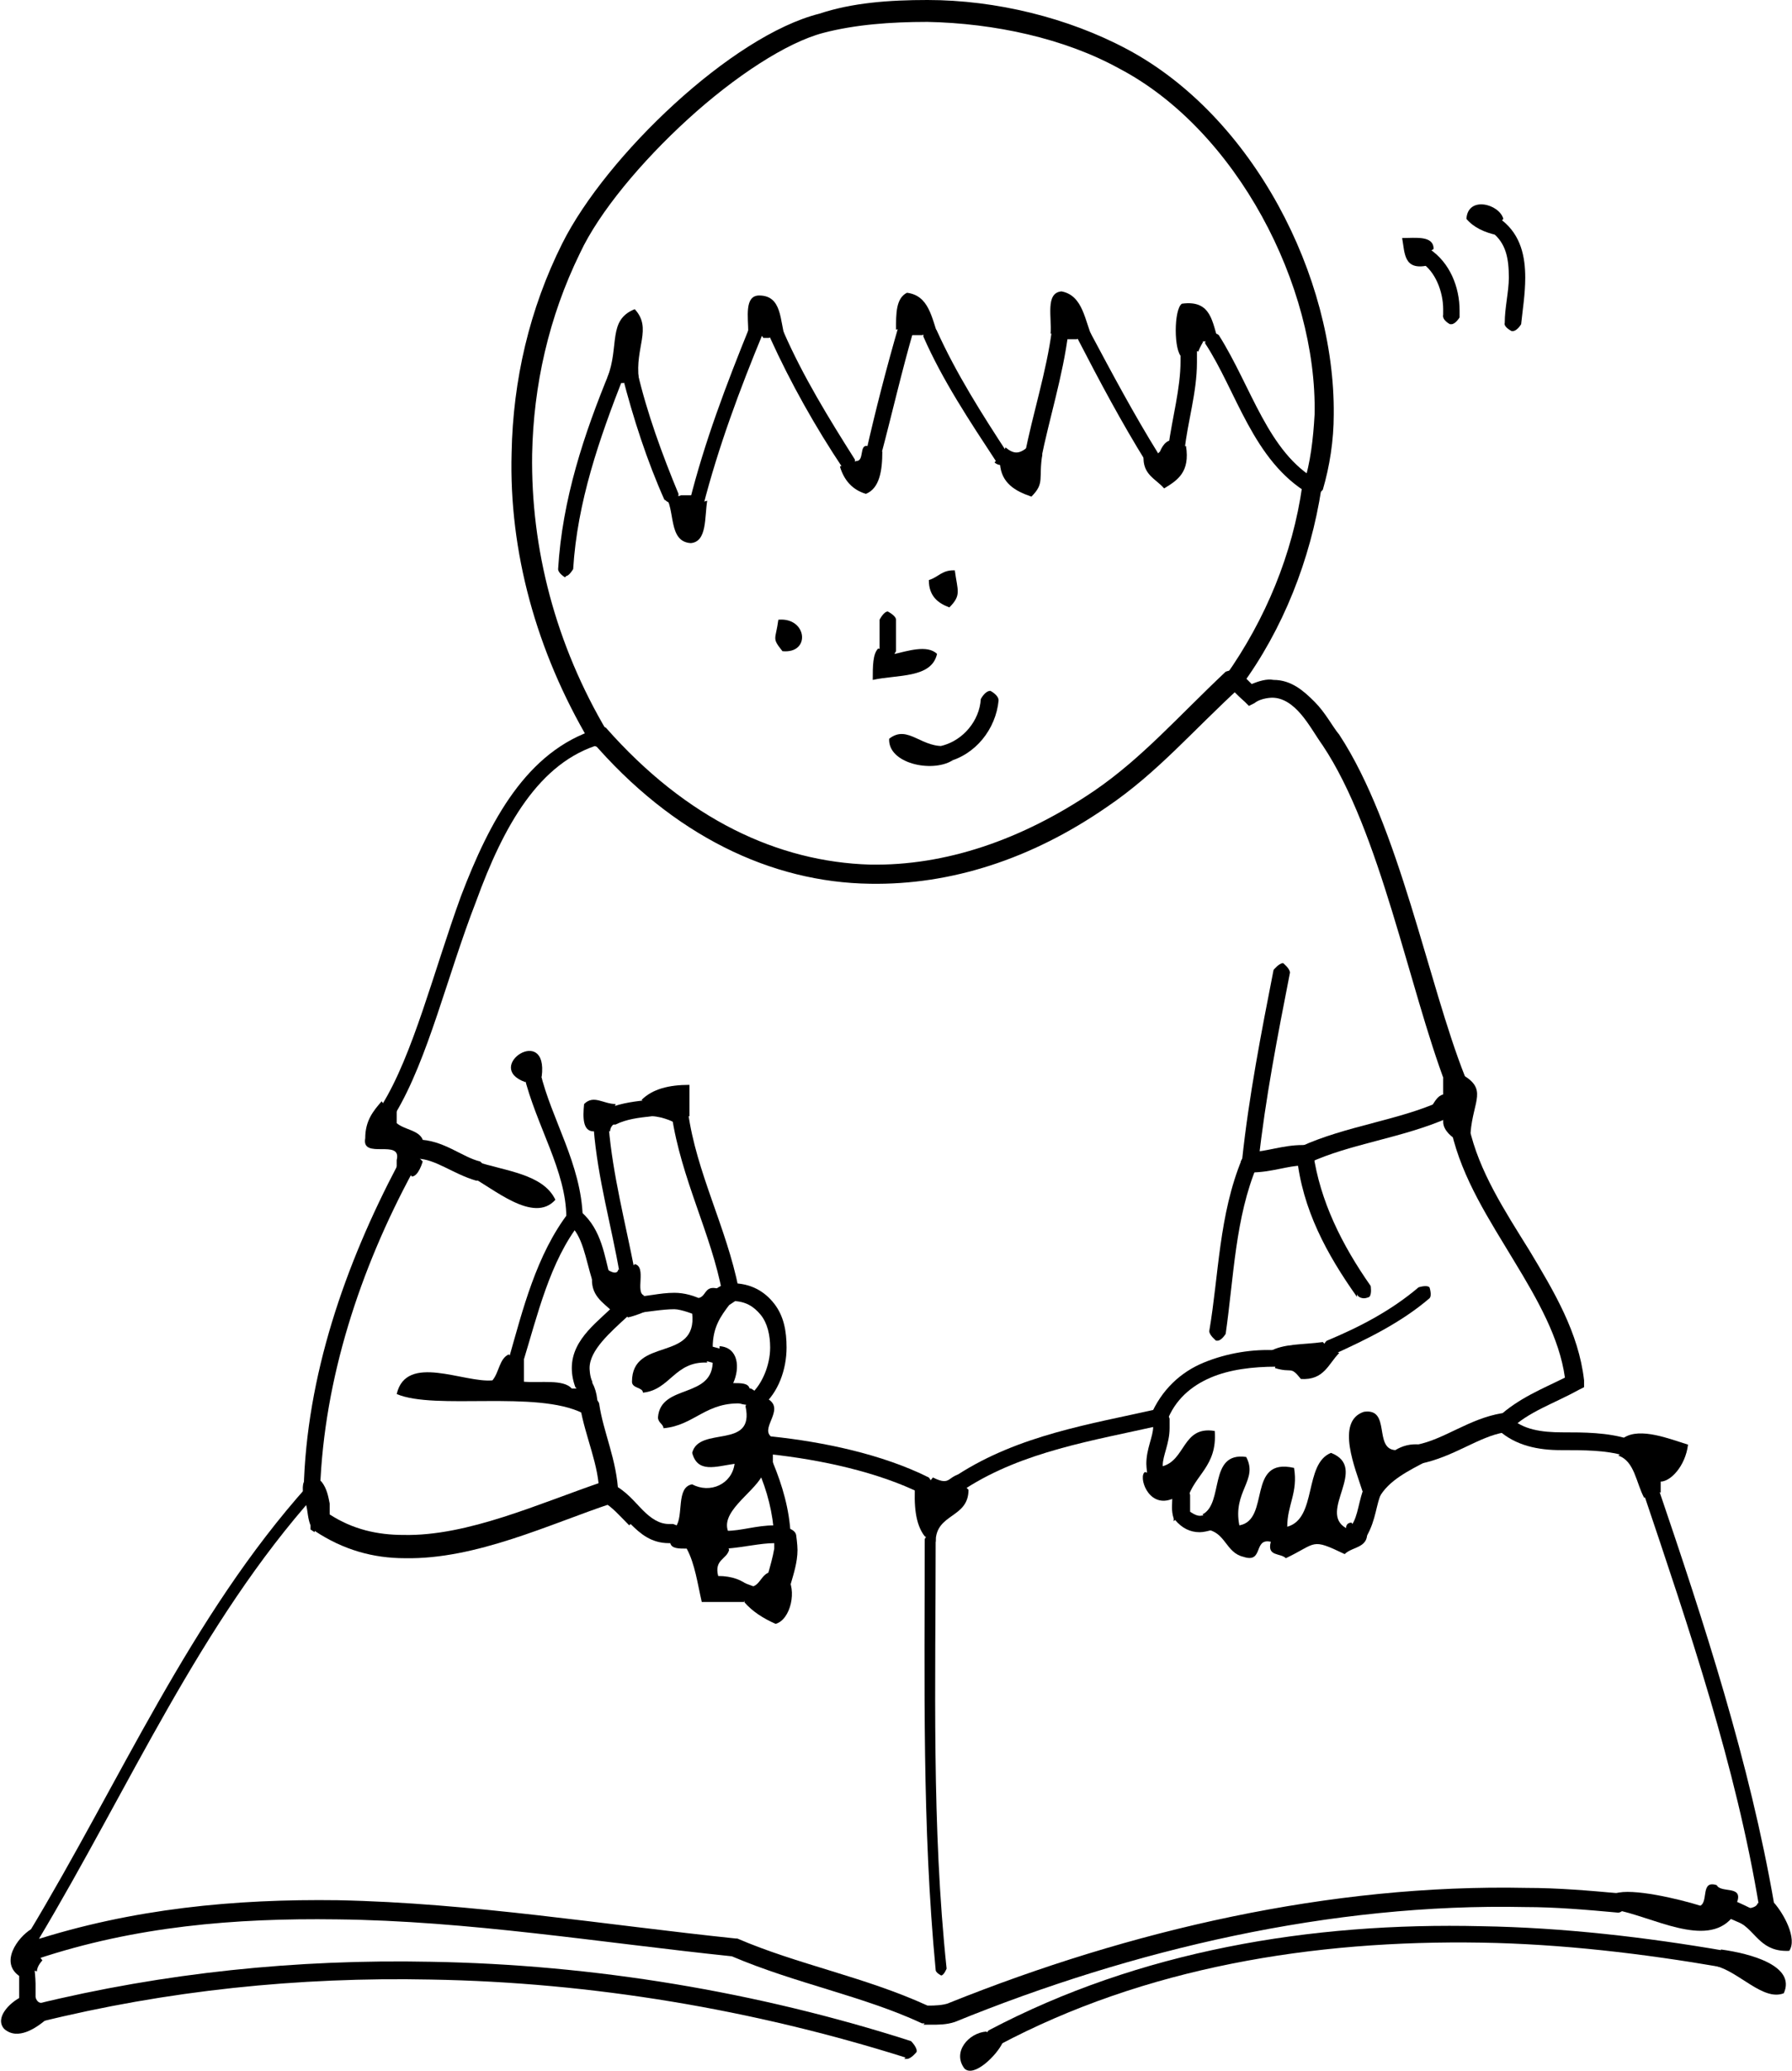 <?xml version="1.0" encoding="UTF-8"?>
<svg id="_レイヤー_2" data-name="レイヤー 2" xmlns="http://www.w3.org/2000/svg" viewBox="0 0 13.1 15.14">
  <defs>
    <style>
      .cls-1 {
        fill-rule: evenodd;
      }
    </style>
  </defs>
  <g id="_レイヤー_1-2" data-name="レイヤー 1">
    <g>
      <path class="cls-1" d="M10.95,1.72c-.1-.02-.18-.06-.23-.12.01-.17.24-.11.27,0l-.05.05v.07Z"/>
      <path class="cls-1" d="M10.44,1.94c-.18.04-.17-.09-.19-.2.1,0,.23-.02.23.08l-.06.04.02.07Z"/>
      <path class="cls-1" d="M6.98,4.17c.02.15.05.18-.04.27-.08-.03-.15-.08-.15-.2.07-.02.1-.08.2-.07Z"/>
      <path class="cls-1" d="M6.54,4.78c.09-.02.24-.07.31,0-.04.18-.29.15-.47.19,0-.1,0-.19.04-.23l.06.02.06.02Z"/>
      <path class="cls-1" d="M5.69,4.53c.21-.02.24.25.03.23-.08-.1-.05-.08-.03-.23Z"/>
      <path class="cls-1" d="M6.96,5.56c-.15.09-.47.02-.46-.16.14-.11.24.08.43.05l-.02.07.06.05Z"/>
      <path class="cls-1" d="M12.58,14.25c.22.03.55.12.46.32-.15.06-.33-.16-.5-.2l.06-.04-.02-.07Z"/>
      <path class="cls-1" d="M7.26,14.9l.07.03c-.04.09-.21.26-.28.19-.09-.12.03-.26.16-.27l.05.05Z"/>
      <path class="cls-1" d="M10.68,7.85c.2.11.09.19.07.43l-.07-.02-.05.06s-.08-.05-.08-.12v-.08s-.08-.04-.08-.04c.02-.03.04-.07.08-.08,0-.04,0-.08,0-.12l.07.02.05-.06Z"/>
      <path class="cls-1" d="M11.89,10.58l-.02-.07c.12-.08.34.01.47.05-.02.16-.13.27-.2.27,0,.03,0,.05,0,.08l-.07-.02-.05.06c-.06-.11-.07-.27-.19-.31l.06-.04Z"/>
      <path class="cls-1" d="M12.91,13.93l.06-.02c.07.08.17.26.11.35-.2.01-.24-.13-.35-.2l.06-.04-.02-.07s.07,0,.08-.04l.06.02Z"/>
      <path class="cls-1" d="M12.64,13.95l.02.07c-.19.22-.58-.01-.85-.06l.04-.06-.04-.06c.12-.04.46.04.62.09.06-.03,0-.19.12-.15.03.06.19,0,.15.12l-.06.04Z"/>
      <path class="cls-1" d="M.25,14.25l.06.08s-.04.04-.04.08l-.07-.02-.05.06c-.16-.1-.02-.29.08-.35l.02.06.06.02-.06.08Z"/>
      <path class="cls-1" d="M.2,14.62l.06-.02s.01.04.04.04l-.02.07.06.05c-.07.06-.21.16-.31.07-.07-.08.04-.19.12-.23l.06.02Z"/>
      <path class="cls-1" d="M2.97,8.54l-.07.02s0-.05,0-.08c.04-.16-.26,0-.23-.16,0-.13.06-.2.12-.27l.04.06.07-.02s0,.08,0,.12c.06.05.16.05.19.12l-.08.08.08.08s-.03.11-.08.11l-.04-.06Z"/>
      <path class="cls-1" d="M8.8,2.49s-.03.05-.04.08l-.07-.02-.05.06c-.06-.04-.06-.35,0-.39.22-.03.22.14.27.28l-.06-.02-.06.02Z"/>
      <path class="cls-1" d="M8.6,3.28l.07-.02c.03.19-.06.25-.16.31-.06-.07-.16-.1-.15-.24l.07.02.05-.05s.03-.08.08-.08l.04.06Z"/>
      <path class="cls-1" d="M7.93,2.46l-.06.02s-.05,0-.08,0l-.04-.06-.07.02c.01-.12-.04-.3.08-.31.16.03.17.22.23.35l-.06-.02Z"/>
      <path class="cls-1" d="M7.55,3.34l.07-.02c-.03.18.02.21-.08.31-.12-.04-.22-.1-.23-.24l.02-.06.02-.06c.06.05.1.05.16,0l.04.06Z"/>
      <path class="cls-1" d="M6.8,2.43l-.06.02s-.05,0-.08,0l-.04-.06-.07.02c0-.12,0-.23.08-.27.16.02.18.18.23.32l-.06-.02Z"/>
      <path class="cls-1" d="M6.38,3.32l.07-.02c0,.14-.02.27-.12.31-.1-.03-.16-.1-.19-.2l.06-.02.06-.02c.06,0,.02-.12.08-.11l.04.06Z"/>
      <path class="cls-1" d="M5.68,2.45l-.06.02s-.03,0-.04,0l-.04-.06-.07.02c0-.11-.03-.27.08-.27.17,0,.15.19.19.31l-.06-.02Z"/>
      <path class="cls-1" d="M5.1,3.68l.07-.02c-.02.12,0,.3-.12.31-.17-.01-.11-.25-.19-.35l.06.02.06-.02s.05,0,.08,0l.04.06Z"/>
      <path class="cls-1" d="M4.61,2.74l-.05.06s-.03,0-.04,0l-.02-.06-.06.02c.09-.23,0-.42.2-.5.13.14,0,.28.03.51l-.07-.02Z"/>
      <path class="cls-1" d="M3.5,8.56l-.02-.07c.21.07.49.09.58.28-.16.18-.46-.09-.62-.17l.06-.04Z"/>
      <path class="cls-1" d="M4.31,10.27l-.05.06c-.34-.17-1.08-.02-1.36-.14.07-.3.49-.08.7-.1.05-.06.05-.16.12-.19l.04.06.07-.02c0,.05,0,.1,0,.16.12.01.29-.02.35.05h.08s.04-.08.04-.08c.05.05.07.13.07.23l-.07-.02Z"/>
      <path class="cls-1" d="M3.89,7.85l-.05.06c-.31-.11.17-.43.12-.04l-.07-.02Z"/>
      <path class="cls-1" d="M4.39,9.34l.05-.06s.07.05.08,0l.07.02.05-.06c.09.02,0,.21.07.23l-.08.06.08.06s-.07.03-.12.04l-.04-.06-.07.02c-.07-.07-.17-.12-.15-.27l.07.02Z"/>
      <path class="cls-1" d="M4.4,8.25l-.06.02c-.08,0-.08-.1-.07-.2.07-.07.14,0,.23,0l-.02.07.06.05s-.08.02-.08.08l-.06-.02Z"/>
      <path class="cls-1" d="M4.75,8.09l-.06-.05c.08-.08.2-.11.35-.11,0,.08,0,.16,0,.23l-.07-.02-.05.06s-.1-.05-.19-.04l.02-.07Z"/>
      <path class="cls-1" d="M5.54,10.23h.08c.12.08-.08.22.03.28l-.02.06.02.06s0,.08,0,.12l-.06-.02-.02.06c-.07.13-.32.27-.24.42l-.02.06.02.06c-.02.07-.11.07-.08.19.1,0,.18.03.23.08l-.06.04.02.07c-.1,0-.21,0-.31,0-.03-.13-.05-.28-.11-.39-.06,0-.11,0-.12-.04l.02-.06-.02-.06s.03,0,.04,0c.06-.08,0-.29.12-.31.13.07.29,0,.31-.15-.14.02-.27.07-.31-.08.05-.2.46-.02.39-.34l.02-.06-.02-.06s.03,0,.04,0l.03.08Z"/>
      <path class="cls-1" d="M6.77,10.86l.05-.06c.14.07.1-.02.23-.03l-.02.07.05.05c0,.21-.24.17-.24.38l-.04-.02-.04-.02c-.07-.09-.08-.23-.07-.39l.07.02Z"/>
      <path class="cls-1" d="M9.34,9.93l-.06-.05c.1-.06.25-.05.39-.07l.05.05.07.03c-.08.08-.11.2-.28.19-.08-.1-.06-.04-.19-.08l.02-.07Z"/>
      <path class="cls-1" d="M8.44,10.78l.05-.06c.18-.04.15-.3.39-.26.02.26-.15.32-.2.5l-.06-.02-.06.02c-.17.06-.24-.17-.19-.2l.07.02Z"/>
      <path class="cls-1" d="M8.85,11.12l-.06-.05c.16-.08.04-.46.32-.42.09.17-.1.25-.05.5.23-.04.05-.5.4-.42.03.18-.05.27-.05.43.22-.06.12-.46.32-.54.28.11-.1.43.11.55,0-.03.02-.04.04-.04l.04.06.07-.02c.03.15-.1.13-.16.19-.25-.12-.2-.08-.43.03-.04-.04-.14-.01-.11-.12-.13-.03-.05.16-.2.11-.13-.03-.13-.18-.27-.2l.02-.07Z"/>
      <path class="cls-1" d="M10.03,10.88l-.07.02c-.05-.16-.2-.51.01-.58.2-.03.07.27.23.28.05-.03.11-.05.19-.04l-.02.07.06.05c-.13.07-.28.14-.35.27l-.04-.06Z"/>
      <path class="cls-1" d="M5.11,9.56l-.02-.07c.08,0,.05-.1.16-.07v.08s.08.04.08.04c-.06.08-.12.16-.12.31l-.06.04.02.07c-.24-.01-.27.2-.47.22,0-.04-.08-.03-.08-.08,0-.33.48-.14.44-.5l.06-.04Z"/>
      <path class="cls-1" d="M5.26,9.91v-.07c.14.01.15.16.1.27.06,0,.11,0,.12.04l-.06.04.02.07c-.28-.02-.36.16-.59.18,0-.03-.04-.04-.04-.08.02-.25.41-.13.4-.42l.05-.05Z"/>
      <path class="cls-1" d="M5.68,11.54l.07-.02c.08.1.03.32-.08.35-.09-.04-.17-.09-.23-.16l.06-.04-.02-.07c.08,0,.08-.1.16-.11l.04.06Z"/>
      <path d="M11.05,2.42s-.06-.03-.05-.06h0c0-.11.03-.23.03-.33h0c0-.14-.02-.25-.12-.33h0s-.03-.06-.01-.08h0s.06-.03.08-.01h0c.14.11.17.27.17.42h0c0,.12-.02.24-.03.34h0s-.03.05-.06.05h0s0,0,0,0h0Z"/>
      <path d="M10.6,2.37s-.06-.03-.05-.07h0s0-.03,0-.04h0c0-.13-.06-.28-.16-.34h0s-.04-.06-.02-.08h0s.06-.04.08-.02h0c.15.1.22.28.22.45h0s0,.04,0,.05h0s-.03.05-.06.05h0s0,0,0,0h0Z"/>
      <path d="M6.43,4.76c0-.08,0-.16,0-.23h0s.03-.06.06-.06h0s.06.03.06.06h0c0,.08,0,.16,0,.23h0s-.03.06-.06.06h0s-.06-.03-.06-.06h0Z"/>
      <path d="M6.84,5.53s.01-.07.05-.08h0c.15-.04.27-.18.28-.34h0s.03-.06.07-.06h0s.06.03.06.07h0c-.02.21-.17.4-.38.45h0s-.01,0-.02,0h0s-.06-.02-.06-.05h0Z"/>
      <path d="M7.2,14.93s0-.07.03-.09h0c1.1-.58,2.35-.79,3.6-.76h0c.6.01,1.2.08,1.78.18h0s.06.04.05.07h0s-.04.06-.07.05h0c-.58-.1-1.17-.17-1.76-.18h0c-1.23-.02-2.46.18-3.53.75h0s-.02,0-.03,0h0s-.04-.01-.06-.03h0Z"/>
      <path d="M11.87,10.64c-.13-.04-.29-.04-.46-.04h0c-.16,0-.33-.03-.46-.15h0s-.03-.06,0-.09h0s.06-.03.09,0h0c.09.09.23.11.38.11h0c.16,0,.33,0,.49.05h0s.05.05.04.08h0s-.03.04-.06.04h0s-.01,0-.02,0h0Z"/>
      <path d="M6.62,15.04c-1.11-.35-2.29-.55-3.47-.57h0c-.97-.02-1.93.08-2.86.31h0s-.07-.01-.08-.05H.21s.01-.07.05-.08H.26c.94-.23,1.91-.33,2.89-.31h0c1.19.02,2.39.22,3.51.58h0s.05.05.04.08h0s-.04.05-.07.05h0s-.01,0-.02,0h0Z"/>
      <path d="M.14,14.62s0-.02,0-.03H.14s0-.06,0-.09H.14s0-.07,0-.1H.14s0-.06.04-.07H.18s.06,0,.07.04H.25s.01.09.01.13H.26s0,.06,0,.09H.26s0,.02,0,.03h0s-.03.06-.06.06H.2s0,0,0,0H.2s-.06-.03-.06-.06H.14Z"/>
      <path d="M.23,14.19s-.03-.04-.01-.06H.21c.67-1.11,1.18-2.31,2.04-3.27h0s.04-.02.06,0h0s.02.04,0,.06h0c-.85.95-1.36,2.14-2.03,3.26h0s-.02.02-.04.02H.25s-.01,0-.02,0H.23Z"/>
      <path d="M2.28,10.95s-.06-.03-.06-.06h0c.02-.83.3-1.64.69-2.38h0s.05-.04.08-.03h0s.04.05.03.08h0c-.39.72-.65,1.52-.68,2.32h0s-.03.06-.06.06h0Z"/>
      <path d="M2.81,8.16s-.04-.05-.02-.08h0c.23-.37.38-.98.58-1.53h0c.21-.55.48-1.06.99-1.22h0s.06,0,.07.04h0s0,.06-.04.07h0c-.45.13-.71.6-.91,1.15h0c-.21.54-.35,1.15-.59,1.55h0s-.03.03-.05.03h0s-.02,0-.03,0h0Z"/>
      <path d="M4.31,5.42c-.39-.66-.59-1.39-.57-2.11h0c.01-.53.13-1.05.37-1.53h0c.16-.32.47-.7.82-1.02h0c.35-.32.74-.58,1.06-.66h0C6.23.02,6.5,0,6.78,0h0c.5,0,1.03.13,1.46.36h0c.92.49,1.52,1.66,1.51,2.67h0c0,.19-.03.38-.08.55h0s-.05.06-.09.05h0s-.06-.05-.05-.09h0c.05-.16.07-.33.08-.51h0c.02-.94-.57-2.08-1.43-2.53h0c-.4-.22-.91-.33-1.4-.34h0c-.27,0-.53.02-.76.08h0c-.27.07-.65.32-.99.63h0c-.34.31-.65.68-.79.98h0c-.23.47-.34.97-.35,1.47h0c-.01.69.17,1.39.55,2.03h0s0,.08-.03.1h0s-.03.01-.04.01h0s-.05-.01-.06-.04h0Z"/>
      <path d="M10.57,7.93c-.27-.71-.48-1.85-.9-2.48h0c-.05-.07-.1-.16-.16-.23h0c-.06-.07-.13-.12-.21-.12h0s-.08,0-.13.04h0l-.04.02-.03-.03s-.07-.06-.12-.12h0s-.02-.07,0-.09h0s.07-.02.09,0h0s.06.06.08.08h0c.05-.02.11-.04.16-.03h0c.13,0,.22.08.3.16h0c.08.08.13.18.18.24h0c.44.67.65,1.82.92,2.5h0s0,.07-.04.08h0s-.02,0-.02,0h0s-.05-.02-.06-.04h0Z"/>
      <path d="M8.38,3.38c-.18-.29-.34-.59-.5-.9h0s0-.06.02-.07h0s.06,0,.07.02h0c.16.3.32.6.5.89h0s0,.06-.02.08h0s-.02,0-.03,0h0s-.04,0-.05-.03h0Z"/>
      <path d="M7.28,3.37c-.19-.29-.39-.59-.53-.91h0s0-.06.03-.07h0s.06,0,.07.03h0c.14.31.33.61.52.9h0s0,.06-.02.08h0s-.02,0-.03,0h0s-.03,0-.05-.02h0Z"/>
      <path d="M6.16,3.42c-.2-.3-.38-.62-.53-.95h0s0-.06.03-.07h0s.06,0,.07.03h0c.14.32.33.63.52.93h0s0,.06-.02.08h0s-.02,0-.03,0h0s-.04,0-.05-.03h0Z"/>
      <path d="M4.86,3.66c-.13-.29-.23-.6-.31-.91h0s.01-.06.04-.07h0s.06.01.07.04h0c.07.3.18.6.3.89h0s0,.06-.03.07h0s-.02,0-.02,0h0s-.04-.01-.05-.03h0Z"/>
      <path d="M4.13,4.22s-.05-.03-.05-.06h0c.03-.51.19-.99.38-1.45h0s.04-.04.07-.03h0s.04.04.03.07h0c-.18.46-.34.92-.37,1.41h0s-.03.05-.05.05h0s0,0,0,0h0Z"/>
      <path d="M5.08,3.74s-.05-.04-.04-.07h0c.11-.44.27-.86.44-1.28h0s.04-.04.07-.03h0s.04.04.03.07h0c-.17.41-.33.84-.44,1.27h0s-.03.04-.06.04h0s0,0-.01,0h0Z"/>
      <path d="M6.37,3.38s-.05-.04-.04-.07h0c.07-.31.15-.62.24-.93h0s.04-.05.07-.04h0s.05.04.04.07h0c-.09.31-.16.62-.24.92h0s-.03.05-.06.05h0s0,0-.01,0h0Z"/>
      <path d="M7.54,3.4s-.05-.04-.05-.07h0c.06-.31.16-.61.2-.92h0s.03-.06.07-.05h0s.06.03.05.07h0c-.04.32-.14.63-.2.93h0s-.03.05-.06.05h0s0,0-.01,0h0Z"/>
      <path d="M8.59,3.34s-.06-.03-.05-.07h0c.03-.22.09-.43.09-.63h0s0-.06,0-.09h0s.02-.06.06-.06h0s.06.02.06.06h0s0,.07,0,.1h0c0,.22-.07.44-.09.64h0s-.03.05-.06.05h0s0,0,0,0h0Z"/>
      <path d="M4.32,5.43s-.02-.08,0-.11h0s.08-.02.11,0h0c.59.67,1.26.98,1.93,1h0c.55.01,1.11-.18,1.64-.54h0c.35-.24.61-.54.96-.87h0s.08-.03.11,0h0s.03.08,0,.11h0c-.35.32-.61.63-.98.88h0c-.55.38-1.14.57-1.73.56h0c-.72-.01-1.44-.35-2.04-1.05h0Z"/>
      <path d="M8.98,5.04s-.04-.07-.02-.1h0c.29-.41.49-.89.56-1.39h0s.04-.07.08-.06h0s.07.04.06.08h0c-.08.52-.28,1.03-.59,1.45h0s-.04.03-.06.03h0s-.03,0-.04-.01h0Z"/>
      <path d="M9.57,3.61c-.41-.24-.53-.75-.76-1.1h0s0-.06.02-.08h0s.06,0,.08.02h0c.24.38.36.86.72,1.06h0s.04.05.02.08h0s-.03.03-.05.03h0s-.02,0-.03,0h0Z"/>
      <path d="M3.48,8.63c-.17-.05-.3-.16-.43-.16h0s-.02,0-.03,0h0s-.07-.02-.08-.06h0s.02-.07.06-.08h0s.03,0,.05,0h0c.19,0,.33.13.46.16h0s.06.05.05.09h0s-.04.05-.07.05h0s-.01,0-.02,0h0Z"/>
      <path d="M2.3,11.2l-.03-.02v-.03c-.02-.05-.02-.1-.03-.14h0s-.01-.06-.02-.07h0s-.02-.09.01-.12h0s.09-.02.12.01h0c.04.05.05.11.06.16h0s0,.06,0,.08h0c.17.11.35.15.54.15h0c.47.01.99-.23,1.46-.39h0s.09,0,.11.05h0s0,.09-.05.11h0c-.45.15-.99.41-1.51.4h0s0,0,0,0h0c-.23,0-.45-.06-.66-.2h0Z"/>
      <path d="M4.38,10.92c0-.21-.1-.41-.14-.64h0s.02-.07.06-.08h0s.07.02.08.06h0c.03.21.13.41.14.66h0s-.03.07-.07.07h0s0,0,0,0h0s-.07-.03-.07-.07h0Z"/>
      <path d="M3.76,10s-.05-.04-.04-.07h0c.1-.35.2-.76.44-1.07h0s.05-.03.08,0h0s.03.05,0,.08h0c-.22.28-.31.67-.42,1.03h0s-.03.04-.05.04h0s0,0-.01,0h0Z"/>
      <path d="M4.14,8.9c0-.34-.22-.67-.31-1.04h0s.01-.07.05-.07h0s.07.01.07.05h0c.08.34.3.67.31,1.06h0s-.03.06-.06.06h0s-.06-.03-.06-.06h0Z"/>
      <path d="M4.33,9.36c-.05-.16-.07-.33-.17-.41h0s-.03-.06,0-.09h0s.06-.03.09,0h0c.15.13.17.33.21.47h0s0,.07-.04.08h0s-.01,0-.02,0h0s-.05-.02-.06-.05h0Z"/>
      <path d="M4.53,9.31c-.06-.35-.16-.69-.19-1.06h0s.02-.06.05-.06h0s.06.02.06.05h0c.03.35.12.69.19,1.05h0s-.01.06-.04.06h0s0,0-.01,0h0s-.05-.02-.05-.05h0Z"/>
      <path d="M4.42,8.18s0-.07.03-.08h0c.1-.04.2-.05.29-.06h0s.07.02.07.05h0s-.02.07-.05.07h0c-.09.01-.18.02-.26.06h0s-.02,0-.03,0h0s-.05-.02-.06-.04h0Z"/>
      <path d="M5.49,10.28s-.02-.07,0-.09h0c.08-.07.14-.21.14-.34h0c0-.09-.02-.18-.07-.24h0c-.05-.06-.11-.1-.21-.1h0s-.01,0-.02,0h0s-.06-.03-.07-.06h0s.03-.06.06-.07h0s.02,0,.03,0h0c.14,0,.24.06.31.15h0c.07.09.09.2.09.32h0c0,.16-.06.33-.18.43h0s-.03.02-.04.02h0s-.03,0-.05-.02h0Z"/>
      <path d="M6.74,10.92c-.32-.16-.74-.25-1.11-.29h0s-.06-.03-.06-.07h0s.03-.06.07-.06h0c.38.04.81.13,1.15.3h0s.04.05.03.08h0s-.03.04-.06.03h0s-.02,0-.03,0h0Z"/>
      <path d="M6.98,10.87s-.01-.07.02-.09h0c.45-.29.97-.37,1.46-.48h0s.07.01.07.05h0s-.01.07-.05.07h0c-.49.11-1,.19-1.42.46h0s-.02.01-.03,0h0s-.04-.01-.05-.03h0Z"/>
      <path d="M8.45,10.43s-.05-.05-.04-.08h0c.08-.19.22-.32.39-.39h0c.17-.07.36-.1.53-.09h0s.06.03.06.06h0s-.03.06-.06.06h0c-.17,0-.34.02-.48.08h0c-.14.06-.26.16-.32.32h0s-.04.04-.06.04h0s-.02,0-.02,0h0Z"/>
      <path d="M9.67,9.88s0-.06.03-.08h0c.24-.1.47-.22.67-.39h0s.06-.02.08,0h0s.02.06,0,.08h0c-.21.18-.46.3-.7.41h0s-.02,0-.02,0h0s-.04-.01-.05-.04h0Z"/>
      <path d="M8.39,10.8s-.01-.07-.01-.1h0c0-.11.05-.2.05-.27h0s0-.03,0-.04h0s.01-.06.05-.07h0s.06.01.07.05h0s0,.05,0,.07h0c0,.11-.05.2-.05.27h0s0,.04,0,.06h0s0,.07-.04.08h0s-.01,0-.02,0h0s-.05-.02-.06-.04h0Z"/>
      <path d="M9.89,11.24s-.04-.06-.01-.09h0c.05-.07.05-.18.1-.3h0s.05-.04.09-.03h0s.04.05.03.09h0c-.04.08-.04.2-.11.32h0s-.03.03-.05.03h0s-.02,0-.04-.01h0Z"/>
      <path d="M10.3,10.65s.02-.08.06-.09h0c.2-.04.38-.19.62-.23h0s.08.02.08.06h0s-.02.08-.06.08h0c-.19.03-.37.18-.62.23h0s-.01,0-.02,0h0s-.06-.02-.07-.06h0Z"/>
      <path d="M10.95,10.45s-.03-.07,0-.09h0c.15-.14.33-.21.49-.29h0c-.04-.29-.2-.57-.37-.85h0c-.18-.3-.38-.6-.46-.95h0s.01-.07.05-.08h0s.07.01.08.05h0c.07.32.26.61.44.9h0c.18.3.36.6.4.95h0v.05s-.04.02-.04.02c-.18.1-.37.16-.5.29h0s-.03.02-.05.02h0s-.03,0-.05-.02h0Z"/>
      <path d="M9.92,9.48c-.22-.31-.4-.64-.44-1.03h0s.02-.06.05-.07h0s.06.02.07.05h0c.05.35.21.67.42.97h0s.01.06-.01.08h0s-.02.01-.04.01h0s-.04,0-.05-.03h0Z"/>
      <path d="M8.89,9.8s-.05-.04-.05-.07h0c.07-.41.07-.85.24-1.26h0s.05-.04.08-.03h0s.04.05.03.08h0c-.16.38-.17.81-.23,1.23h0s-.03.05-.06.05h0s0,0,0,0h0Z"/>
      <path d="M9.13,8.55s-.06-.03-.05-.07h0c.05-.47.14-.93.23-1.39h0s.04-.05.07-.05h0s.05.04.05.07h0c-.09.46-.18.92-.23,1.38h0s-.03.05-.06.05h0s0,0,0,0h0Z"/>
      <path d="M9.14,8.57s-.07-.04-.07-.08h0s.04-.07.08-.07h0s0,0,0,0h0c.1,0,.23-.05.37-.05h0s.01,0,.02,0h0s.07.04.07.08h0s-.04.07-.08.07h0s0,0-.01,0h0c-.1,0-.23.05-.37.05h0s0,0,0,0h0Z"/>
      <path d="M9.48,8.47s0-.07.03-.09h0c.33-.15.71-.19,1.02-.33h0s.07,0,.09.03h0s0,.07-.03.09h0c-.34.15-.72.19-1.02.33h0s-.02,0-.03,0h0s-.05-.01-.06-.04h0Z"/>
      <path d="M5.08,9.61s-.1-.04-.15-.04h0c-.09,0-.19.02-.3.03h0s-.06-.02-.06-.06h0s.02-.06.06-.06h0c.09,0,.19-.03.3-.03h0c.07,0,.15.02.22.06h0s.03.05.02.08h0s-.03.03-.05.03h0s-.02,0-.03,0h0Z"/>
      <path d="M5.28,9.45c-.08-.43-.3-.83-.37-1.3h0s.02-.07.05-.07h0s.07.02.07.05h0c.06.44.28.84.37,1.29h0s-.02.07-.05.08h0s0,0-.01,0h0s-.06-.02-.06-.05h0Z"/>
      <path d="M4.21,10.15c-.02-.05-.03-.1-.03-.15h0c0-.22.21-.35.32-.47h0s.06-.02.09,0h0s.02.06,0,.09h0c-.13.12-.28.25-.28.38h0s0,.06.02.1h0s0,.07-.03.08h0s-.02,0-.03,0h0s-.05-.01-.06-.04h0Z"/>
      <path d="M5.2,9.53s-.01-.08.02-.1h0s.06-.04.09-.05h0s.08-.01.1.02h0s.01.08-.02.1h0s-.06.04-.09.06h0s-.03.01-.04.01h0s-.04-.01-.06-.03h0Z"/>
      <path d="M4.6,11.15c-.07-.07-.13-.14-.19-.17h0s-.05-.06-.03-.1h0s.06-.05.1-.03h0c.1.05.16.13.22.19h0c.06.06.12.1.19.1h0s.02,0,.03,0h0s.07.02.08.06h0s-.02.07-.06.08h0s-.03,0-.05,0h0c-.13,0-.21-.07-.28-.14h0Z"/>
      <path d="M5.48,10.27s-.06,0-.09-.02h0s-.05-.04-.04-.07h0s.04-.05.07-.04h0s.05.01.07.01h0s.06.03.05.06h0s-.03.06-.06.06h0s0,0,0,0h0Z"/>
      <path d="M5.24,9.97s-.07-.02-.11-.03h0s-.05-.04-.04-.07h0s.04-.05.07-.04h0s.07.02.11.03h0s.05.04.05.07h0s-.03.05-.06.05h0s0,0-.01,0h0Z"/>
      <path d="M12.77,14.08s-.08-.04-.16-.07h0s-.05-.05-.03-.09h0s.05-.05.09-.03h0c.07.03.11.05.15.07h0s.05.05.04.08h0s-.03.04-.06.04h0s-.02,0-.02,0h0Z"/>
      <path d="M12.86,13.94c-.17-1.03-.51-2.03-.85-3.04h0s0-.06.04-.07h0s.06,0,.07.04h0c.34,1,.67,2.01.85,3.05h0s-.02.06-.05.07h0s0,0-.01,0h0s-.05-.02-.06-.05h0Z"/>
      <path d="M8.58,11.12h0s0-.02,0-.02c-.02-.06-.01-.11-.01-.16h0s.03-.07.06-.07h0s.07.03.07.06h0s0,.09,0,.12h0s.04.03.07.03h0s.04,0,.06-.02h0s.07,0,.09.02h0s0,.07-.02.09h0s-.08.03-.13.03h0c-.07,0-.13-.03-.18-.09h0Z"/>
      <path d="M6.84,14.4c-.1-1.05-.08-2.1-.08-3.15h0s.02-.04.04-.04h0s.04.02.04.04h0c0,1.05-.03,2.1.08,3.14h0s-.02.05-.04.05h0s0,0,0,0h0s-.04-.02-.04-.04h0Z"/>
      <path d="M5.66,11.62s-.07-.06-.05-.1h0c.02-.07.04-.14.05-.2h0s0-.04,0-.06h0s.01-.09.06-.1h0s.09.01.1.06h0s.01.07.01.11h0c0,.09-.03.18-.05.25h0s-.04.06-.08.06h0s-.02,0-.02,0h0Z"/>
      <path d="M6.76,14.79h-.01s-.01,0-.01,0c-.43-.2-.92-.29-1.39-.49h0c-.96-.1-1.93-.26-2.89-.27h0c-.74-.01-1.47.05-2.19.29h0s-.08,0-.09-.04H.18s0-.08.04-.09H.23c.74-.24,1.49-.31,2.24-.3h0c.98.02,1.95.18,2.91.28h.01s0,0,0,0c.44.19.93.28,1.39.49h0s.02,0,.03,0h0s.09,0,.13-.02h0c1.32-.53,2.78-.87,4.22-.84h0c.23,0,.46.02.68.04h0s.07.04.06.08h0s-.04.07-.08.06h0c-.22-.02-.45-.04-.67-.04h0c-1.42-.03-2.87.31-4.17.84h0s0,0,0,0c-.06.02-.12.02-.17.02h0s-.04,0-.06,0h0Z"/>
      <path d="M5.25,11.26s.03-.07.06-.07h0c.11,0,.22-.04.35-.04h0s.04,0,.06,0h0s.06.04.06.07h0s-.04.06-.07.06h0s-.03,0-.05,0h0c-.1,0-.22.03-.35.04h0s0,0,0,0h0s-.06-.03-.06-.06h0Z"/>
      <path d="M5.66,11.23c-.01-.17-.05-.33-.12-.49h0s0-.07.03-.08h0s.07,0,.08.03h0c.07.17.12.34.13.53h0s-.02.06-.06.06h0s0,0,0,0h0s-.06-.02-.06-.06h0Z"/>
      <path d="M5.48,11.72s-.05-.02-.08-.03h0s-.05-.05-.04-.08h0s.05-.05.08-.04h0s.05.02.08.03h0s.05.05.04.08h0s-.03.04-.06.04h0s-.01,0-.02,0h0Z"/>
    </g>
  </g>
</svg>